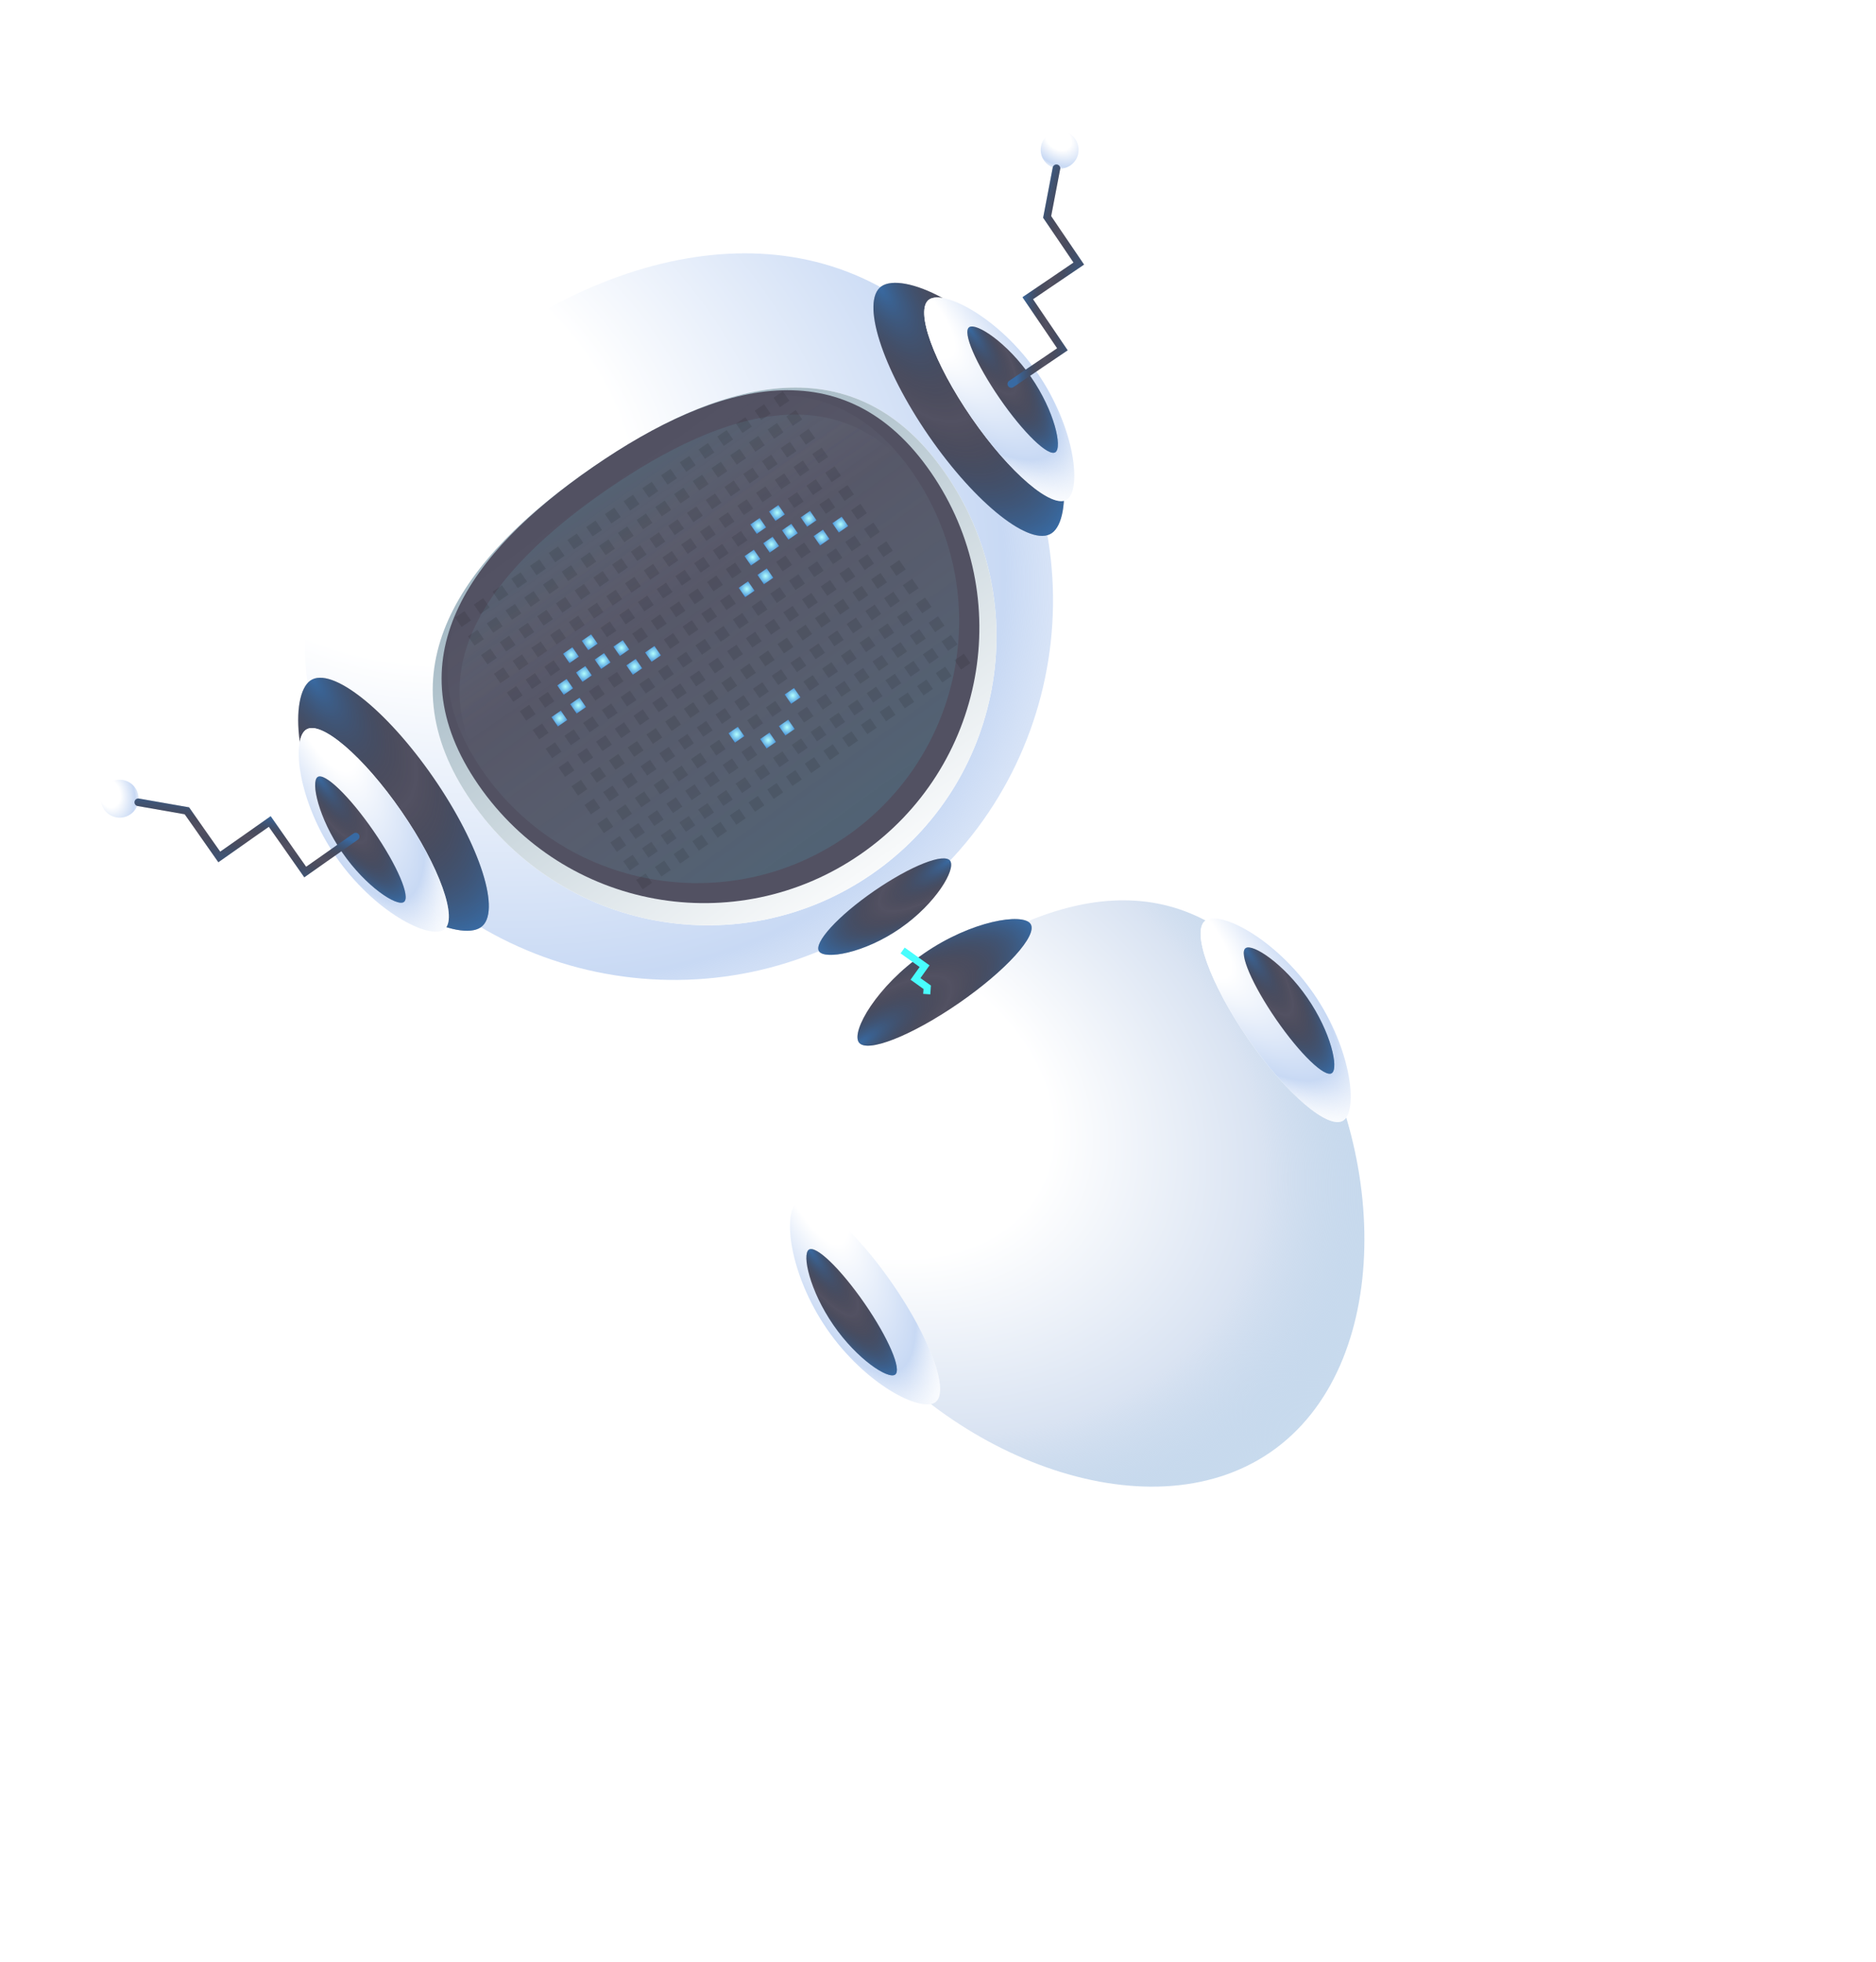 <svg width="264" height="276" viewBox="0 0 264 276" fill="none" xmlns="http://www.w3.org/2000/svg"><path d="M138.725 54.16c16.754 24.276 10.672 57.526-13.584 74.267-24.256 16.742-57.502 10.635-74.256-13.64-16.755-24.275-5.516-50.054 18.74-66.795 24.257-16.741 52.345-18.106 69.1 6.169z" fill="#fff"/><path d="M138.725 54.16c16.754 24.276 10.672 57.526-13.584 74.267-24.256 16.742-57.502 10.635-74.256-13.64-16.755-24.275-5.516-50.054 18.74-66.795 24.257-16.741 52.345-18.106 69.1 6.169z" fill="url(#a)"/><path d="M133.08 66.65c12.692 18.39 8.037 43.613-10.397 56.336-18.435 12.724-43.669 8.13-56.361-10.259-12.693-18.39-1.512-34.157 16.923-46.88 18.435-12.724 37.143-17.586 49.835.804z" fill="#fff"/><path d="M133.08 66.65c12.692 18.39 8.037 43.613-10.397 56.336-18.435 12.724-43.669 8.13-56.361-10.259-12.693-18.39-1.512-34.157 16.923-46.88 18.435-12.724 37.143-17.586 49.835.804z" fill="url(#b)"/><path d="M131.003 66.46c12.107 17.54 7.665 41.6-9.921 53.737-17.586 12.138-41.656 7.758-53.763-9.783-12.106-17.541-1.44-32.582 16.146-44.72 17.585-12.137 35.431-16.775 47.538.766z" fill="#525162" filter="url(#c)"/><path d="M128.487 66.572c11.52 16.692 7.292 39.588-9.445 51.14-16.737 11.551-39.644 7.384-51.165-9.308-11.52-16.692-1.369-31.006 15.368-42.558 16.737-11.551 33.721-15.966 45.242.726z" fill="url(#d)"/><path d="M129.724 68.365c10.837 15.702 6.055 37.795-10.682 49.347-16.737 11.551-39.09 8.187-49.927-7.515-10.837-15.702-.483-29.722 16.254-41.274 16.736-11.552 33.518-16.26 44.355-.558z" fill="url(#e)"/><path d="M181.684 140.83c13.864 20.087 14.586 51.417-2.879 63.471-17.464 12.054-46.501.267-60.365-19.82-13.864-20.087-3.818-35.815 13.647-47.869 17.464-12.054 35.733-15.869 49.597 4.218z" fill="#fff"/><path d="M181.684 140.83c13.864 20.087 14.586 51.417-2.879 63.471-17.464 12.054-46.501.267-60.365-19.82-13.864-20.087-3.818-35.815 13.647-47.869 17.464-12.054 35.733-15.869 49.597 4.218z" fill="url(#f)"/><path d="M184.85 139.779c5.361 7.768 6.279 16.432 4.217 17.855-2.062 1.423-8.079-3.721-13.441-11.489-5.361-7.768-8.036-15.219-5.974-16.642 2.062-1.423 9.836 2.508 15.198 10.276z" fill="#fff"/><path d="M184.85 139.779c5.361 7.768 6.279 16.432 4.217 17.855-2.062 1.423-8.079-3.721-13.441-11.489-5.361-7.768-8.036-15.219-5.974-16.642 2.062-1.423 9.836 2.508 15.198 10.276z" fill="url(#g)"/><path d="M183.971 140.386c3.351 4.855 4.435 9.917 3.453 10.595-.982.677-4.494-2.709-7.845-7.564s-5.271-9.34-4.289-10.018c.981-.677 5.33 2.132 8.681 6.987z" fill="#525162"/><path d="M183.971 140.386c3.351 4.855 4.435 9.917 3.453 10.595-.982.677-4.494-2.709-7.845-7.564s-5.271-9.34-4.289-10.018c.981-.677 5.33 2.132 8.681 6.987z" fill="url(#h)"/><path d="M130.047 134.126c6.671-4.604 13.882-5.722 14.967-4.15 1.085 1.572-3.443 6.579-10.113 11.183-6.671 4.604-12.958 7.061-14.043 5.489-1.085-1.572 2.519-7.918 9.189-12.522z" fill="#525162"/><path d="M130.047 134.126c6.671-4.604 13.882-5.722 14.967-4.15 1.085 1.572-3.443 6.579-10.113 11.183-6.671 4.604-12.958 7.061-14.043 5.489-1.085-1.572 2.519-7.918 9.189-12.522z" fill="url(#i)"/><path d="M126.658 130.625c-5.094 3.516-10.576 4.405-11.39 3.226-.814-1.179 2.656-4.985 7.75-8.5 5.093-3.516 9.882-5.41 10.696-4.231.814 1.179-1.962 5.989-7.056 9.505z" fill="#525162"/><path d="M126.658 130.625c-5.094 3.516-10.576 4.405-11.39 3.226-.814-1.179 2.656-4.985 7.75-8.5 5.093-3.516 9.882-5.41 10.696-4.231.814 1.179-1.962 5.989-7.056 9.505z" fill="url(#j)"/><path d="M64.047 86.883l1.317-.91.91 1.32-1.317.909zm1.82 2.638l1.318-.91.91 1.32-1.318.909zm1.821 2.637l1.318-.91.91 1.319-1.318.91zm1.82 2.637l1.317-.91.91 1.319-1.317.91zm1.82 2.637l1.317-.91.91 1.32-1.317.908zm1.82 2.638l1.318-.91.91 1.32-1.318.909zm1.82 2.637l1.318-.91.91 1.32-1.318.909zm1.82 2.637l1.318-.91.91 1.32-1.318.909zm1.821 2.636l1.318-.909.91 1.319-1.318.91zm1.82 2.639l1.318-.91.91 1.319-1.318.91zm1.82 2.637l1.318-.91.91 1.319-1.318.91zm1.821 2.637l1.317-.91.91 1.32-1.318.909zm1.82 2.637l1.317-.91.91 1.32-1.318.909zm1.82 2.637l1.318-.91.91 1.319-1.318.91zm1.82 2.638l1.318-.91.91 1.319-1.318.91zM66.683 85.064l1.317-.91.91 1.32-1.317.909zm1.82 2.638l1.318-.91.91 1.319-1.318.91zm1.82 2.637l1.318-.91.91 1.319-1.318.91zm1.82 2.637l1.317-.91.91 1.32-1.317.909zm1.82 2.638l1.318-.91.91 1.319-1.318.91zm1.82 2.637l1.318-.91.91 1.32-1.318.909zm1.82 2.637l1.318-.91.91 1.32-1.318.909zm1.821 2.637l1.318-.91.91 1.319-1.318.91zm1.82 2.637l1.318-.91.91 1.319-1.318.91zm1.82 2.638l1.318-.91.91 1.32-1.318.909zm1.82 2.637l1.318-.91.91 1.32-1.318.909zm1.821 2.637l1.318-.91.91 1.319-1.318.91zm1.82 2.636l1.318-.909.91 1.319-1.318.91zm1.82 2.639l1.318-.91.91 1.319-1.318.91zm1.82 2.637l1.318-.91.91 1.319-1.318.91zm-22.848-38.74l1.318-.91.91 1.32-1.318.909zm1.821 2.637l1.318-.91.91 1.319-1.318.91zm1.82 2.637l1.317-.91.91 1.319-1.317.91zm1.82 2.637l1.317-.91.91 1.32-1.317.909zm1.82 2.638l1.318-.91.91 1.32-1.318.908zm1.82 2.637l1.318-.91.91 1.32-1.318.909zm1.821 2.637l1.317-.91.91 1.319-1.317.91zm1.82 2.637l1.318-.91.91 1.319-1.318.91zm1.82 2.638l1.318-.91.91 1.319-1.318.91zm1.82 2.637l1.318-.91.91 1.32-1.318.909zm1.821 2.637l1.317-.91.91 1.32-1.318.909zm1.82 2.637l1.318-.91.91 1.319-1.318.91zm1.82 2.638l1.318-.91.91 1.319-1.318.91zm1.82 2.637l1.318-.91.91 1.319-1.318.91zm1.82 2.637l1.318-.91.91 1.319-1.318.91zm-22.847-38.74l1.318-.91.91 1.319-1.318.91zm1.82 2.637l1.317-.91.91 1.319-1.317.91zm1.82 2.637l1.317-.91.91 1.32-1.317.909zm1.82 2.638l1.318-.91.91 1.319-1.318.91zm1.82 2.637l1.318-.91.91 1.32-1.318.909zm1.82 2.637l1.318-.91.91 1.32-1.318.909zm1.821 2.637l1.317-.91.91 1.319-1.317.91zm1.82 2.638l1.318-.91.91 1.319-1.318.91zm1.82 2.637l1.318-.91.91 1.32-1.318.909zm1.82 2.637l1.318-.91.91 1.32-1.318.909zm1.82 2.638l1.318-.91.91 1.318-1.318.91zm1.821 2.637l1.318-.91.91 1.319-1.318.91zm1.82 2.637l1.318-.91.91 1.319-1.318.91zm1.82 2.637l1.318-.91.91 1.319-1.318.91zm1.82 2.637l1.318-.91.91 1.32-1.318.909zm-22.847-38.74l1.317-.91.91 1.319-1.317.91zm1.82 2.638l1.318-.91.91 1.319-1.318.91zm1.82 2.637l1.318-.91.91 1.32-1.318.909zm1.82 2.637l1.318-.91.91 1.32-1.318.909zm1.821 2.637l1.317-.91.91 1.319-1.317.91zm1.82 2.637l1.317-.91.91 1.319-1.317.91zm1.821 2.638l1.317-.91.91 1.319-1.318.91zm1.82 2.638l1.317-.91.91 1.318-1.318.91zm1.82 2.636l1.317-.91.91 1.32-1.318.909zm1.82 2.637l1.318-.91.91 1.319-1.318.91zm1.82 2.637l1.318-.909.91 1.319-1.318.91zm1.82 2.638l1.318-.91.91 1.32-1.318.909zm1.82 2.637l1.318-.91.91 1.32-1.318.909zm1.82 2.637l1.319-.91.91 1.319-1.318.91zm1.821 2.637l1.318-.91.91 1.319-1.318.91zM77.223 77.79l1.318-.91.91 1.319-1.318.91zm1.82 2.637l1.318-.91.91 1.32-1.318.909zm1.821 2.637l1.318-.91.91 1.319-1.318.91zm1.82 2.636L84 84.792l.91 1.319-1.317.91zm1.82 2.638l1.317-.91.91 1.32-1.317.908zm1.82 2.638l1.318-.91.91 1.319-1.318.91zm1.82 2.637l1.318-.91.91 1.32-1.318.909zm1.821 2.637l1.318-.91.91 1.319-1.318.91zm1.82 2.637l1.317-.91.91 1.319-1.317.91zm1.82 2.638l1.318-.91.91 1.319-1.318.91zm1.82 2.637l1.318-.91.91 1.319-1.318.91zm1.82 2.638l1.318-.91.91 1.318-1.318.91zm1.82 2.636l1.318-.91.91 1.32-1.318.909zm1.821 2.637l1.318-.91.91 1.319-1.318.91zm1.82 2.638l1.318-.91.91 1.319-1.318.91zm-22.848-38.74l1.318-.91.91 1.32-1.318.909zm1.82 2.637l1.318-.91.91 1.32-1.318.909zm1.821 2.637l1.317-.91.91 1.319-1.317.91zm1.82 2.637l1.317-.91.91 1.319-1.317.91zm1.821 2.638l1.317-.91.91 1.319-1.318.91zm1.82 2.637l1.317-.91.91 1.319-1.318.91zm1.819 2.637l1.318-.91.91 1.32-1.318.909zM92.6 94.43l1.317-.909.91 1.319-1.317.91zm1.82 2.639l1.318-.91.91 1.319-1.318.91zm1.82 2.637l1.318-.91.91 1.319-1.318.91zm1.82 2.637l1.318-.91.91 1.32-1.318.909zm1.82 2.637l1.318-.91.91 1.32-1.318.909zm1.82 2.637l1.318-.91.91 1.319-1.318.91zm1.821 2.638l1.318-.91.91 1.319-1.318.91zm1.82 2.637l1.318-.91.91 1.319-1.318.91zm-22.848-38.74l1.318-.91.91 1.32-1.318.909zm1.821 2.637l1.317-.91.91 1.319-1.317.91zm1.82 2.638l1.318-.91.91 1.319-1.318.91zm1.82 2.637l1.318-.91.91 1.319-1.318.91zm1.82 2.637l1.318-.91.91 1.32-1.318.909zm1.82 2.637l1.318-.91.91 1.32-1.318.909zm1.821 2.637l1.317-.91.91 1.319-1.317.91zm1.82 2.638l1.318-.91.91 1.319-1.318.91zm1.82 2.637l1.318-.91.91 1.319-1.318.91zm1.82 2.637l1.318-.91.91 1.32-1.318.909zm1.82 2.637l1.318-.91.91 1.319-1.318.91zm1.82 2.637l1.318-.91.91 1.319-1.318.91zm1.821 2.638l1.318-.91.91 1.319-1.318.91zm1.82 2.637l1.318-.91.91 1.319-1.318.91zm1.82 2.637l1.318-.91.91 1.319-1.318.91zm-22.847-38.74l1.317-.91.91 1.319-1.317.91zm1.82 2.637l1.317-.91.91 1.32-1.317.909zm1.821 2.638l1.317-.91.91 1.319-1.318.91zm1.82 2.637l1.317-.91.91 1.32-1.318.909zm1.819 2.637l1.318-.91.91 1.32-1.318.909zm1.821 2.637l1.317-.91.91 1.319-1.317.91zm1.82 2.638l1.318-.91.91 1.319-1.318.91zm1.82 2.637l1.318-.91.91 1.32-1.318.908zm1.82 2.637l1.318-.91.91 1.32-1.318.909zm1.82 2.637l1.318-.91.91 1.32-1.318.908zm1.82 2.637l1.318-.91.91 1.32-1.317.909zm1.821 2.638l1.318-.91.91 1.319-1.318.91zm1.82 2.637l1.318-.91.91 1.319-1.318.91zm1.82 2.637l1.318-.91.91 1.319-1.318.91zm1.82 2.637l1.318-.91.91 1.319-1.318.91zm-22.847-38.74l1.317-.91.91 1.32-1.317.908zm1.82 2.638l1.318-.91.91 1.32-1.318.909zm1.82 2.638l1.318-.91.91 1.318-1.318.91zm1.821 2.636l1.318-.91.91 1.319-1.318.91zm1.82 2.637l1.317-.91.91 1.319-1.317.91zm1.82 2.637l1.318-.908.91 1.318-1.318.91zm1.82 2.638l1.318-.91.91 1.32-1.318.908zm1.82 2.637l1.318-.91.91 1.319-1.318.91zm1.82 2.637l1.318-.91.91 1.32-1.318.908zm1.821 2.638l1.317-.91.91 1.318-1.317.91zm1.82 2.637l1.318-.91.91 1.319-1.318.91zm1.82 2.637l1.318-.91.91 1.319-1.318.91zm1.82 2.637l1.318-.91.91 1.319-1.318.91zm1.82 2.637l1.318-.91.91 1.319-1.318.91zm1.821 2.638l1.318-.91.91 1.319-1.318.91zM90.4 68.696l1.317-.91.91 1.319-1.318.91zm1.82 2.637l1.317-.91.91 1.32-1.318.909zm1.819 2.637l1.318-.91.91 1.32-1.318.909zm1.821 2.637l1.317-.91.91 1.319-1.317.91zm1.82 2.638l1.318-.91.91 1.319-1.318.91zm1.82 2.637l1.318-.91.91 1.319-1.318.91zm1.82 2.637l1.318-.91.91 1.319-1.318.91zm1.82 2.637l1.318-.91.91 1.32-1.318.908zm1.82 2.637l1.317-.91.91 1.32-1.317.909zm1.821 2.637l1.318-.908.91 1.318-1.318.91zm1.82 2.638l1.318-.91.91 1.319-1.318.91zm1.819 2.637l1.319-.91.91 1.32-1.318.908zm1.821 2.637l1.318-.91.91 1.319-1.318.91zm1.821 2.638l1.318-.91.91 1.319-1.318.91zm1.82 2.637l1.318-.91.91 1.319-1.318.91zm-22.848-38.74l1.318-.91.91 1.32-1.318.909zm1.821 2.637l1.318-.91.91 1.319-1.318.91zm1.82 2.636l1.317-.909.91 1.319-1.317.91zm1.82 2.638l1.317-.91.91 1.32-1.317.908zm1.82 2.638l1.318-.91.91 1.319-1.318.91zm1.82 2.637l1.318-.91.91 1.319-1.318.91zm1.82 2.637l1.318-.91.91 1.32-1.318.908zm1.821 2.637l1.317-.91.91 1.32-1.317.909zm1.82 2.638l1.318-.91.91 1.319-1.318.91zm1.82 2.637l1.318-.91.91 1.319-1.318.91zm1.82 2.637l1.318-.91.91 1.32-1.318.908zm1.82 2.637l1.317-.91.91 1.32-1.317.909zm1.82 2.638l1.318-.91.91 1.319-1.318.91zm1.821 2.637l1.318-.91.91 1.319-1.318.91zm1.82 2.637l1.318-.91.91 1.319-1.318.91zM95.67 65.058l1.317-.91.91 1.32-1.318.909zm1.82 2.637l1.317-.91.91 1.319-1.317.91zm1.82 2.637l1.317-.91.91 1.319-1.317.91zm1.82 2.638l1.318-.91.91 1.319-1.318.91zm1.82 2.637l1.318-.91.91 1.319-1.318.91zm1.82 2.637l1.319-.91.91 1.32-1.318.908zm1.82 2.637l1.318-.91.91 1.32-1.317.909zm1.821 2.638l1.318-.91.91 1.319-1.318.91zm1.82 2.637l1.318-.91.91 1.319-1.318.91zm1.819 2.637l1.319-.91.91 1.32-1.318.908zm1.82 2.637l1.318-.91.91 1.32-1.317.909zm1.822 2.638l1.318-.91.91 1.319-1.318.91zm1.82 2.637l1.318-.91.91 1.319-1.318.91zm1.82 2.637l1.318-.91.91 1.319-1.318.91zm1.82 2.637l1.318-.91.91 1.319-1.318.91zM98.304 63.24l1.318-.91.91 1.318-1.318.91zm1.821 2.636l1.317-.91.91 1.32-1.317.909zm1.82 2.638l1.318-.91.91 1.319-1.318.91zm1.82 2.637l1.318-.91.91 1.319-1.318.91zm1.82 2.637l1.318-.91.91 1.32-1.318.908zm1.82 2.637l1.317-.91.91 1.32-1.317.909zm1.821 2.638l1.318-.91.91 1.319-1.318.91zm1.82 2.637l1.318-.91.91 1.319-1.318.91zm1.82 2.637l1.318-.91.91 1.32-1.318.908zm1.82 2.637l1.317-.91.91 1.32-1.317.909zm1.82 2.638l1.318-.91.91 1.319-1.318.91zm1.821 2.637l1.318-.91.91 1.319-1.318.91zm1.82 2.637l1.318-.91.91 1.319-1.318.91zm1.82 2.637l1.318-.91.91 1.32-1.318.908zm1.82 2.637l1.318-.91.91 1.319-1.318.91zM100.94 61.42l1.317-.91.91 1.32-1.317.909zm1.82 2.638l1.318-.91.91 1.319-1.318.91zm1.82 2.637l1.318-.91.91 1.319-1.318.91zm1.82 2.637l1.318-.91.91 1.32-1.318.908zm1.82 2.638l1.317-.91.91 1.318-1.317.91zm1.821 2.637l1.318-.91.91 1.319-1.318.91zm1.82 2.637l1.318-.91.91 1.319-1.318.91zm1.819 2.637l1.319-.91.91 1.32-1.318.908zm1.82 2.637l1.318-.91.91 1.32-1.317.909zm1.821 2.638l1.318-.91.91 1.319-1.318.91zm1.821 2.637l1.318-.91.91 1.319-1.318.91zm1.82 2.637l1.318-.91.91 1.319-1.318.91zm1.82 2.637l1.317-.91.91 1.32-1.317.909zm1.82 2.637l1.317-.91.91 1.32-1.317.909zm1.82 2.638l1.318-.91.91 1.319-1.318.91zm-22.847-38.74l1.318-.91.91 1.319-1.318.91zm1.82 2.637l1.318-.91.91 1.319-1.318.91zm1.82 2.637l1.318-.91.91 1.32-1.318.908zm1.82 2.637l1.317-.91.91 1.32-1.317.909zm1.821 2.637l1.318-.908.91 1.318-1.318.91zm1.82 2.638l1.318-.91.91 1.319-1.318.91zm1.82 2.637l1.318-.91.91 1.319-1.318.91zm1.82 2.637l1.317-.91.91 1.32-1.317.909zm1.82 2.638l1.318-.91.91 1.319-1.318.91zm1.821 2.637l1.318-.91.91 1.319-1.318.91zm1.82 2.637l1.318-.91.91 1.319-1.318.91zm1.82 2.637l1.318-.91.91 1.32-1.318.908zm1.82 2.637l1.317-.91.91 1.32-1.317.909zm1.821 2.638l1.318-.91.91 1.319-1.318.91zm1.82 2.637l1.318-.91.91 1.319-1.318.91zm-22.848-38.74l1.318-.91.91 1.319-1.318.91zm1.82 2.637l1.318-.91.91 1.32-1.318.908zm1.82 2.637l1.318-.91.91 1.32-1.317.909zm1.821 2.638l1.318-.91.91 1.319-1.318.91zm1.82 2.637l1.318-.91.91 1.319-1.318.91zm1.819 2.637l1.319-.91.91 1.32-1.318.908zm1.82 2.637l1.318-.91.91 1.32-1.317.909zm1.822 2.637l1.317-.91.91 1.32-1.317.909zm1.82 2.637l1.318-.908.91 1.318-1.318.91zm1.82 2.638l1.318-.91.91 1.319-1.318.91zm1.82 2.637l1.318-.91.91 1.32-1.318.908zm1.82 2.637l1.317-.91.91 1.32-1.317.909zm1.82 2.638l1.318-.91.91 1.319-1.318.91zm1.821 2.637l1.318-.91.91 1.319-1.318.91zm1.82 2.637l1.318-.91.91 1.32-1.318.908zm-22.848-38.74l1.318-.91.91 1.32-1.318.908zm1.82 2.637l1.317-.91.91 1.32-1.317.909zm1.821 2.638l1.318-.91.91 1.319-1.318.91zm1.82 2.637l1.318-.91.91 1.319-1.318.91zm1.82 2.637l1.318-.91.91 1.32-1.318.908zm1.82 2.637l1.317-.91.91 1.32-1.317.909zm1.82 2.637l1.317-.91.91 1.32-1.317.909zm1.821 2.638l1.318-.91.91 1.319-1.318.91zm1.82 2.637l1.318-.91.91 1.319-1.318.91zm1.82 2.637l1.318-.91.91 1.32-1.318.908zm1.82 2.637l1.317-.91.91 1.32-1.317.909zm1.82 2.638l1.318-.91.91 1.319-1.318.91zm1.821 2.637l1.318-.91.91 1.319-1.318.91zm1.82 2.637l1.318-.91.91 1.32-1.318.908zm1.82 2.637l1.317-.91.91 1.32-1.317.909z" opacity=".1" fill="#000"/><path transform="rotate(-34.613 103.956 82.7)" fill="url(#k)" d="M103.956 82.7h1.601v1.602h-1.601z" filter="url(#l)"/><path transform="rotate(-34.613 102.516 103.162)" fill="url(#m)" d="M102.516 103.162h1.601v1.602h-1.601z" filter="url(#n)"/><path transform="rotate(-34.613 106.971 103.98)" fill="url(#o)" d="M106.971 103.98h1.601v1.602h-1.601z" filter="url(#p)"/><path transform="rotate(-34.613 109.606 102.161)" fill="url(#q)" d="M109.606 102.161h1.601v1.602h-1.601z" filter="url(#r)"/><path transform="rotate(-34.613 110.421 97.705)" fill="url(#s)" d="M110.421 97.705h1.601v1.602h-1.601z" filter="url(#t)"/><path transform="rotate(-34.613 104.77 78.244)" fill="url(#u)" d="M104.77 78.244h1.601v1.602h-1.601z" filter="url(#v)"/><path transform="rotate(-34.613 107.406 76.425)" fill="url(#w)" d="M107.406 76.425h1.601v1.602h-1.601z" filter="url(#x)"/><path transform="rotate(-34.613 110.041 74.607)" fill="url(#y)" d="M110.041 74.607h1.601v1.602h-1.601z" filter="url(#z)"/><path transform="rotate(-34.613 112.676 72.788)" fill="url(#A)" d="M112.676 72.788h1.601v1.602h-1.601z" filter="url(#B)"/><path transform="rotate(-34.613 114.496 75.425)" fill="url(#C)" d="M114.496 75.425h1.601v1.602h-1.601z" filter="url(#D)"/><path transform="rotate(-34.613 106.591 80.882)" fill="url(#E)" d="M106.591 80.882h1.601v1.602h-1.601z" filter="url(#F)"/><path transform="rotate(-34.613 90.78 91.794)" fill="url(#G)" d="M90.779 91.794h1.601v1.602h-1.601z" filter="url(#H)"/><path transform="rotate(-34.613 86.324 90.976)" fill="url(#I)" d="M86.324 90.976h1.601v1.602h-1.601z" filter="url(#J)"/><path transform="rotate(-34.613 83.689 92.794)" fill="url(#K)" d="M83.689 92.794h1.601v1.602h-1.601z" filter="url(#L)"/><path transform="rotate(-34.613 81.869 90.157)" fill="url(#M)" d="M81.869 90.157h1.601v1.602h-1.601z" filter="url(#N)"/><path transform="rotate(-34.613 79.233 91.976)" fill="url(#O)" d="M79.233 91.976h1.601v1.602h-1.601z" filter="url(#P)"/><path transform="rotate(-34.613 81.054 94.613)" fill="url(#Q)" d="M81.054 94.613h1.601v1.602h-1.601z" filter="url(#R)"/><path transform="rotate(-34.613 78.418 96.432)" fill="url(#S)" d="M78.418 96.432h1.601v1.602h-1.601z" filter="url(#T)"/><path transform="rotate(-34.613 80.239 99.07)" fill="url(#U)" d="M80.239 99.069h1.601v1.602h-1.601z" filter="url(#V)"/><path transform="rotate(-34.613 77.603 100.888)" fill="url(#W)" d="M77.603 100.888h1.601v1.602h-1.601z" filter="url(#X)"/><path transform="rotate(-34.613 88.144 93.613)" fill="url(#Y)" d="M88.144 93.613h1.601v1.602h-1.601z" filter="url(#Z)"/><path transform="rotate(-34.613 108.22 71.97)" fill="url(#aa)" d="M108.22 71.969h1.601v1.602h-1.601z" filter="url(#ab)"/><path transform="rotate(-34.613 105.585 73.788)" fill="url(#ac)" d="M105.585 73.788h1.601v1.602h-1.601z" filter="url(#ad)"/><path transform="rotate(-34.613 117.131 73.606)" fill="url(#ae)" d="M117.131 73.606h1.601v1.602h-1.601z" filter="url(#af)"/><path d="M143.875 52.228c6.618 9.589 7.085 20.742 4.14 22.775-2.945 2.033-10.698-4.092-17.316-13.681-6.618-9.589-9.595-19.01-6.65-21.043 2.946-2.033 13.208 2.36 19.826 11.949z" fill="#525162"/><path d="M143.875 52.228c6.618 9.589 7.085 20.742 4.14 22.775-2.945 2.033-10.698-4.092-17.316-13.681-6.618-9.589-9.595-19.01-6.65-21.043 2.946-2.033 13.208 2.36 19.826 11.949z" fill="url(#ag)"/><path d="M145.951 52.417c5.361 7.769 6.279 16.432 4.218 17.855-2.062 1.423-8.08-3.72-13.441-11.489-5.362-7.768-8.037-15.218-5.975-16.642 2.062-1.423 9.836 2.509 15.198 10.276z" fill="#fff"/><path d="M145.951 52.417c5.361 7.769 6.279 16.432 4.218 17.855-2.062 1.423-8.08-3.72-13.441-11.489-5.362-7.768-8.037-15.218-5.975-16.642 2.062-1.423 9.836 2.509 15.198 10.276z" fill="url(#ah)"/><path d="M145.073 53.024c3.35 4.855 4.434 9.917 3.453 10.595-.982.677-4.495-2.709-7.845-7.564-3.351-4.855-5.272-9.34-4.29-10.018.982-.677 5.331 2.132 8.682 6.987z" fill="#525162"/><path d="M145.073 53.024c3.35 4.855 4.434 9.917 3.453 10.595-.982.677-4.495-2.709-7.845-7.564-3.351-4.855-5.272-9.34-4.29-10.018.982-.677 5.331 2.132 8.682 6.987z" fill="url(#ai)"/><ellipse rx="2.669" ry="2.669" transform="matrix(.188 -.982 -.982 -.189 149.12 21.075)" fill="#fff"/><ellipse rx="2.669" ry="2.669" transform="matrix(.188 -.982 -.982 -.189 149.12 21.075)" fill="url(#aj)"/><path fill-rule="evenodd" clip-rule="evenodd" d="M150.248 49.287l-4.876-7.188 7.182-4.872-4.628-6.822 1.262-6.6a.534.534 0 1 0-1.048-.2l-1.345 7.033 4.276 6.304-7.182 4.873 4.876 7.187-6.74 4.573a.534.534 0 1 0 .599.884l7.624-5.172z" fill="#525162"/><path fill-rule="evenodd" clip-rule="evenodd" d="M150.248 49.287l-4.876-7.188 7.182-4.872-4.628-6.822 1.262-6.6a.534.534 0 1 0-1.048-.2l-1.345 7.033 4.276 6.304-7.182 4.873 4.876 7.187-6.74 4.573a.534.534 0 1 0 .599.884l7.624-5.172z" fill="url(#ak)"/><path d="M47.831 118.516c6.618 9.589 16.88 13.982 19.826 11.949 2.946-2.033-.032-11.454-6.65-21.043-6.618-9.588-14.37-15.713-17.316-13.68-2.945 2.032-2.478 13.186 4.14 22.774z" fill="#525162"/><path d="M47.831 118.516c6.618 9.589 16.88 13.982 19.826 11.949 2.946-2.033-.032-11.454-6.65-21.043-6.618-9.588-14.37-15.713-17.316-13.68-2.945 2.032-2.478 13.186 4.14 22.774z" fill="url(#al)"/><path d="M47.272 120.525c5.361 7.768 13.136 11.699 15.198 10.276 2.062-1.423-.613-8.874-5.975-16.642-5.361-7.768-11.379-12.912-13.44-11.489-2.062 1.423-1.144 10.087 4.217 17.855z" fill="#fff"/><path d="M47.272 120.525c5.361 7.768 13.136 11.699 15.198 10.276 2.062-1.423-.613-8.874-5.975-16.642-5.361-7.768-11.379-12.912-13.44-11.489-2.062 1.423-1.144 10.087 4.217 17.855z" fill="url(#am)"/><path d="M48.15 119.918c3.352 4.855 7.7 7.664 8.682 6.987.982-.678-.938-5.163-4.29-10.018-3.35-4.855-6.863-8.241-7.844-7.564-.982.678.102 5.74 3.453 10.595z" fill="#525162"/><path d="M48.15 119.918c3.352 4.855 7.7 7.664 8.682 6.987.982-.678-.938-5.163-4.29-10.018-3.35-4.855-6.863-8.241-7.844-7.564-.982.678.102 5.74 3.453 10.595z" fill="url(#an)"/><ellipse rx="2.669" ry="2.669" transform="rotate(-170.051 13.312 55.452) skewX(.044)" fill="#fff"/><ellipse rx="2.669" ry="2.669" transform="rotate(-170.051 13.312 55.452) skewX(.044)" fill="url(#ao)"/><path fill-rule="evenodd" clip-rule="evenodd" d="M42.821 123.432l-4.991-7.108-7.103 4.987-4.737-6.747-6.618-1.161a.533.533 0 1 1 .184-1.051l7.054 1.237 4.377 6.234 7.103-4.987 4.99 7.109 6.667-4.681a.534.534 0 0 1 .614.874l-7.54 5.294z" fill="#525162"/><path fill-rule="evenodd" clip-rule="evenodd" d="M42.821 123.432l-4.991-7.108-7.103 4.987-4.737-6.747-6.618-1.161a.533.533 0 1 1 .184-1.051l7.054 1.237 4.377 6.234 7.103-4.987 4.99 7.109 6.667-4.681a.534.534 0 0 1 .614.874l-7.54 5.294z" fill="url(#ap)"/><path d="M116.4 187.023c5.361 7.768 13.136 11.699 15.197 10.276 2.062-1.423-.613-8.874-5.974-16.642-5.361-7.768-11.379-12.911-13.441-11.488-2.062 1.423-1.144 10.086 4.218 17.854z" fill="#fff"/><path d="M116.4 187.023c5.361 7.768 13.136 11.699 15.197 10.276 2.062-1.423-.613-8.874-5.974-16.642-5.361-7.768-11.379-12.911-13.441-11.488-2.062 1.423-1.144 10.086 4.218 17.854z" fill="url(#aq)"/><path d="M117.278 186.417c3.351 4.855 7.7 7.664 8.682 6.986.981-.677-.939-5.163-4.29-10.018s-6.863-8.241-7.845-7.563c-.982.677.102 5.74 3.453 10.595z" fill="#525162"/><path d="M117.278 186.417c3.351 4.855 7.7 7.664 8.682 6.986.981-.677-.939-5.163-4.29-10.018s-6.863-8.241-7.845-7.563c-.982.677.102 5.74 3.453 10.595z" fill="url(#ar)"/><path d="M127.021 129.725l3.091 2.209-1.277 1.789 1.648 1.178-.067.965" stroke="#48FDFD" filter="url(#as)"/><defs><filter id="c" x="51.623" y="43.718" width="101.301" height="98.457" filterUnits="userSpaceOnUse" color-interpolation-filters="sRGB"><feFlood flood-opacity="0" result="BackgroundImageFix"/><feBlend in="SourceGraphic" in2="BackgroundImageFix" result="shape"/><feColorMatrix in="SourceAlpha" values="0 0 0 0 0 0 0 0 0 0 0 0 0 0 0 0 0 0 127 0" result="hardAlpha"/><feOffset/><feGaussianBlur stdDeviation="6"/><feComposite in2="hardAlpha" operator="arithmetic" k2="-1" k3="1"/><feColorMatrix values="0 0 0 0 0 0 0 0 0 0 0 0 0 0 0 0 0 0 0.58 0"/><feBlend in2="shape" result="effect1_innerShadow"/></filter><filter id="l" x="93.956" y="71.791" width="22.228" height="22.228" filterUnits="userSpaceOnUse" color-interpolation-filters="sRGB"><feFlood flood-opacity="0" result="BackgroundImageFix"/><feColorMatrix in="SourceAlpha" values="0 0 0 0 0 0 0 0 0 0 0 0 0 0 0 0 0 0 127 0"/><feOffset/><feGaussianBlur stdDeviation="5"/><feColorMatrix values="0 0 0 0 0.149 0 0 0 0 0.592 0 0 0 0 1 0 0 0 1 0"/><feBlend in2="BackgroundImageFix" result="effect1_dropShadow"/><feBlend in="SourceGraphic" in2="effect1_dropShadow" result="shape"/></filter><filter id="n" x="92.516" y="92.252" width="22.228" height="22.228" filterUnits="userSpaceOnUse" color-interpolation-filters="sRGB"><feFlood flood-opacity="0" result="BackgroundImageFix"/><feColorMatrix in="SourceAlpha" values="0 0 0 0 0 0 0 0 0 0 0 0 0 0 0 0 0 0 127 0"/><feOffset/><feGaussianBlur stdDeviation="5"/><feColorMatrix values="0 0 0 0 0.149 0 0 0 0 0.592 0 0 0 0 1 0 0 0 1 0"/><feBlend in2="BackgroundImageFix" result="effect1_dropShadow"/><feBlend in="SourceGraphic" in2="effect1_dropShadow" result="shape"/></filter><filter id="p" x="96.971" y="93.071" width="22.228" height="22.228" filterUnits="userSpaceOnUse" color-interpolation-filters="sRGB"><feFlood flood-opacity="0" result="BackgroundImageFix"/><feColorMatrix in="SourceAlpha" values="0 0 0 0 0 0 0 0 0 0 0 0 0 0 0 0 0 0 127 0"/><feOffset/><feGaussianBlur stdDeviation="5"/><feColorMatrix values="0 0 0 0 0.149 0 0 0 0 0.592 0 0 0 0 1 0 0 0 1 0"/><feBlend in2="BackgroundImageFix" result="effect1_dropShadow"/><feBlend in="SourceGraphic" in2="effect1_dropShadow" result="shape"/></filter><filter id="r" x="99.606" y="91.252" width="22.228" height="22.228" filterUnits="userSpaceOnUse" color-interpolation-filters="sRGB"><feFlood flood-opacity="0" result="BackgroundImageFix"/><feColorMatrix in="SourceAlpha" values="0 0 0 0 0 0 0 0 0 0 0 0 0 0 0 0 0 0 127 0"/><feOffset/><feGaussianBlur stdDeviation="5"/><feColorMatrix values="0 0 0 0 0.149 0 0 0 0 0.592 0 0 0 0 1 0 0 0 1 0"/><feBlend in2="BackgroundImageFix" result="effect1_dropShadow"/><feBlend in="SourceGraphic" in2="effect1_dropShadow" result="shape"/></filter><filter id="t" x="100.421" y="86.796" width="22.228" height="22.228" filterUnits="userSpaceOnUse" color-interpolation-filters="sRGB"><feFlood flood-opacity="0" result="BackgroundImageFix"/><feColorMatrix in="SourceAlpha" values="0 0 0 0 0 0 0 0 0 0 0 0 0 0 0 0 0 0 127 0"/><feOffset/><feGaussianBlur stdDeviation="5"/><feColorMatrix values="0 0 0 0 0.149 0 0 0 0 0.592 0 0 0 0 1 0 0 0 1 0"/><feBlend in2="BackgroundImageFix" result="effect1_dropShadow"/><feBlend in="SourceGraphic" in2="effect1_dropShadow" result="shape"/></filter><filter id="v" x="94.77" y="67.335" width="22.228" height="22.228" filterUnits="userSpaceOnUse" color-interpolation-filters="sRGB"><feFlood flood-opacity="0" result="BackgroundImageFix"/><feColorMatrix in="SourceAlpha" values="0 0 0 0 0 0 0 0 0 0 0 0 0 0 0 0 0 0 127 0"/><feOffset/><feGaussianBlur stdDeviation="5"/><feColorMatrix values="0 0 0 0 0.149 0 0 0 0 0.592 0 0 0 0 1 0 0 0 1 0"/><feBlend in2="BackgroundImageFix" result="effect1_dropShadow"/><feBlend in="SourceGraphic" in2="effect1_dropShadow" result="shape"/></filter><filter id="x" x="97.406" y="65.516" width="22.228" height="22.228" filterUnits="userSpaceOnUse" color-interpolation-filters="sRGB"><feFlood flood-opacity="0" result="BackgroundImageFix"/><feColorMatrix in="SourceAlpha" values="0 0 0 0 0 0 0 0 0 0 0 0 0 0 0 0 0 0 127 0"/><feOffset/><feGaussianBlur stdDeviation="5"/><feColorMatrix values="0 0 0 0 0.149 0 0 0 0 0.592 0 0 0 0 1 0 0 0 1 0"/><feBlend in2="BackgroundImageFix" result="effect1_dropShadow"/><feBlend in="SourceGraphic" in2="effect1_dropShadow" result="shape"/></filter><filter id="z" x="100.041" y="63.697" width="22.228" height="22.228" filterUnits="userSpaceOnUse" color-interpolation-filters="sRGB"><feFlood flood-opacity="0" result="BackgroundImageFix"/><feColorMatrix in="SourceAlpha" values="0 0 0 0 0 0 0 0 0 0 0 0 0 0 0 0 0 0 127 0"/><feOffset/><feGaussianBlur stdDeviation="5"/><feColorMatrix values="0 0 0 0 0.149 0 0 0 0 0.592 0 0 0 0 1 0 0 0 1 0"/><feBlend in2="BackgroundImageFix" result="effect1_dropShadow"/><feBlend in="SourceGraphic" in2="effect1_dropShadow" result="shape"/></filter><filter id="B" x="102.676" y="61.879" width="22.228" height="22.228" filterUnits="userSpaceOnUse" color-interpolation-filters="sRGB"><feFlood flood-opacity="0" result="BackgroundImageFix"/><feColorMatrix in="SourceAlpha" values="0 0 0 0 0 0 0 0 0 0 0 0 0 0 0 0 0 0 127 0"/><feOffset/><feGaussianBlur stdDeviation="5"/><feColorMatrix values="0 0 0 0 0.149 0 0 0 0 0.592 0 0 0 0 1 0 0 0 1 0"/><feBlend in2="BackgroundImageFix" result="effect1_dropShadow"/><feBlend in="SourceGraphic" in2="effect1_dropShadow" result="shape"/></filter><filter id="D" x="104.496" y="64.516" width="22.228" height="22.228" filterUnits="userSpaceOnUse" color-interpolation-filters="sRGB"><feFlood flood-opacity="0" result="BackgroundImageFix"/><feColorMatrix in="SourceAlpha" values="0 0 0 0 0 0 0 0 0 0 0 0 0 0 0 0 0 0 127 0"/><feOffset/><feGaussianBlur stdDeviation="5"/><feColorMatrix values="0 0 0 0 0.149 0 0 0 0 0.592 0 0 0 0 1 0 0 0 1 0"/><feBlend in2="BackgroundImageFix" result="effect1_dropShadow"/><feBlend in="SourceGraphic" in2="effect1_dropShadow" result="shape"/></filter><filter id="F" x="96.591" y="69.972" width="22.228" height="22.228" filterUnits="userSpaceOnUse" color-interpolation-filters="sRGB"><feFlood flood-opacity="0" result="BackgroundImageFix"/><feColorMatrix in="SourceAlpha" values="0 0 0 0 0 0 0 0 0 0 0 0 0 0 0 0 0 0 127 0"/><feOffset/><feGaussianBlur stdDeviation="5"/><feColorMatrix values="0 0 0 0 0.149 0 0 0 0 0.592 0 0 0 0 1 0 0 0 1 0"/><feBlend in2="BackgroundImageFix" result="effect1_dropShadow"/><feBlend in="SourceGraphic" in2="effect1_dropShadow" result="shape"/></filter><filter id="H" x="80.779" y="80.885" width="22.228" height="22.228" filterUnits="userSpaceOnUse" color-interpolation-filters="sRGB"><feFlood flood-opacity="0" result="BackgroundImageFix"/><feColorMatrix in="SourceAlpha" values="0 0 0 0 0 0 0 0 0 0 0 0 0 0 0 0 0 0 127 0"/><feOffset/><feGaussianBlur stdDeviation="5"/><feColorMatrix values="0 0 0 0 0.149 0 0 0 0 0.592 0 0 0 0 1 0 0 0 1 0"/><feBlend in2="BackgroundImageFix" result="effect1_dropShadow"/><feBlend in="SourceGraphic" in2="effect1_dropShadow" result="shape"/></filter><filter id="J" x="76.324" y="80.066" width="22.228" height="22.228" filterUnits="userSpaceOnUse" color-interpolation-filters="sRGB"><feFlood flood-opacity="0" result="BackgroundImageFix"/><feColorMatrix in="SourceAlpha" values="0 0 0 0 0 0 0 0 0 0 0 0 0 0 0 0 0 0 127 0"/><feOffset/><feGaussianBlur stdDeviation="5"/><feColorMatrix values="0 0 0 0 0.149 0 0 0 0 0.592 0 0 0 0 1 0 0 0 1 0"/><feBlend in2="BackgroundImageFix" result="effect1_dropShadow"/><feBlend in="SourceGraphic" in2="effect1_dropShadow" result="shape"/></filter><filter id="L" x="73.689" y="81.885" width="22.228" height="22.228" filterUnits="userSpaceOnUse" color-interpolation-filters="sRGB"><feFlood flood-opacity="0" result="BackgroundImageFix"/><feColorMatrix in="SourceAlpha" values="0 0 0 0 0 0 0 0 0 0 0 0 0 0 0 0 0 0 127 0"/><feOffset/><feGaussianBlur stdDeviation="5"/><feColorMatrix values="0 0 0 0 0.149 0 0 0 0 0.592 0 0 0 0 1 0 0 0 1 0"/><feBlend in2="BackgroundImageFix" result="effect1_dropShadow"/><feBlend in="SourceGraphic" in2="effect1_dropShadow" result="shape"/></filter><filter id="N" x="71.869" y="79.248" width="22.228" height="22.228" filterUnits="userSpaceOnUse" color-interpolation-filters="sRGB"><feFlood flood-opacity="0" result="BackgroundImageFix"/><feColorMatrix in="SourceAlpha" values="0 0 0 0 0 0 0 0 0 0 0 0 0 0 0 0 0 0 127 0"/><feOffset/><feGaussianBlur stdDeviation="5"/><feColorMatrix values="0 0 0 0 0.149 0 0 0 0 0.592 0 0 0 0 1 0 0 0 1 0"/><feBlend in2="BackgroundImageFix" result="effect1_dropShadow"/><feBlend in="SourceGraphic" in2="effect1_dropShadow" result="shape"/></filter><filter id="P" x="69.233" y="81.067" width="22.228" height="22.228" filterUnits="userSpaceOnUse" color-interpolation-filters="sRGB"><feFlood flood-opacity="0" result="BackgroundImageFix"/><feColorMatrix in="SourceAlpha" values="0 0 0 0 0 0 0 0 0 0 0 0 0 0 0 0 0 0 127 0"/><feOffset/><feGaussianBlur stdDeviation="5"/><feColorMatrix values="0 0 0 0 0.149 0 0 0 0 0.592 0 0 0 0 1 0 0 0 1 0"/><feBlend in2="BackgroundImageFix" result="effect1_dropShadow"/><feBlend in="SourceGraphic" in2="effect1_dropShadow" result="shape"/></filter><filter id="R" x="71.054" y="83.704" width="22.228" height="22.228" filterUnits="userSpaceOnUse" color-interpolation-filters="sRGB"><feFlood flood-opacity="0" result="BackgroundImageFix"/><feColorMatrix in="SourceAlpha" values="0 0 0 0 0 0 0 0 0 0 0 0 0 0 0 0 0 0 127 0"/><feOffset/><feGaussianBlur stdDeviation="5"/><feColorMatrix values="0 0 0 0 0.149 0 0 0 0 0.592 0 0 0 0 1 0 0 0 1 0"/><feBlend in2="BackgroundImageFix" result="effect1_dropShadow"/><feBlend in="SourceGraphic" in2="effect1_dropShadow" result="shape"/></filter><filter id="T" x="68.418" y="85.523" width="22.228" height="22.228" filterUnits="userSpaceOnUse" color-interpolation-filters="sRGB"><feFlood flood-opacity="0" result="BackgroundImageFix"/><feColorMatrix in="SourceAlpha" values="0 0 0 0 0 0 0 0 0 0 0 0 0 0 0 0 0 0 127 0"/><feOffset/><feGaussianBlur stdDeviation="5"/><feColorMatrix values="0 0 0 0 0.149 0 0 0 0 0.592 0 0 0 0 1 0 0 0 1 0"/><feBlend in2="BackgroundImageFix" result="effect1_dropShadow"/><feBlend in="SourceGraphic" in2="effect1_dropShadow" result="shape"/></filter><filter id="V" x="70.239" y="88.16" width="22.228" height="22.228" filterUnits="userSpaceOnUse" color-interpolation-filters="sRGB"><feFlood flood-opacity="0" result="BackgroundImageFix"/><feColorMatrix in="SourceAlpha" values="0 0 0 0 0 0 0 0 0 0 0 0 0 0 0 0 0 0 127 0"/><feOffset/><feGaussianBlur stdDeviation="5"/><feColorMatrix values="0 0 0 0 0.149 0 0 0 0 0.592 0 0 0 0 1 0 0 0 1 0"/><feBlend in2="BackgroundImageFix" result="effect1_dropShadow"/><feBlend in="SourceGraphic" in2="effect1_dropShadow" result="shape"/></filter><filter id="X" x="67.603" y="89.979" width="22.228" height="22.228" filterUnits="userSpaceOnUse" color-interpolation-filters="sRGB"><feFlood flood-opacity="0" result="BackgroundImageFix"/><feColorMatrix in="SourceAlpha" values="0 0 0 0 0 0 0 0 0 0 0 0 0 0 0 0 0 0 127 0"/><feOffset/><feGaussianBlur stdDeviation="5"/><feColorMatrix values="0 0 0 0 0.149 0 0 0 0 0.592 0 0 0 0 1 0 0 0 1 0"/><feBlend in2="BackgroundImageFix" result="effect1_dropShadow"/><feBlend in="SourceGraphic" in2="effect1_dropShadow" result="shape"/></filter><filter id="Z" x="78.144" y="82.704" width="22.228" height="22.228" filterUnits="userSpaceOnUse" color-interpolation-filters="sRGB"><feFlood flood-opacity="0" result="BackgroundImageFix"/><feColorMatrix in="SourceAlpha" values="0 0 0 0 0 0 0 0 0 0 0 0 0 0 0 0 0 0 127 0"/><feOffset/><feGaussianBlur stdDeviation="5"/><feColorMatrix values="0 0 0 0 0.149 0 0 0 0 0.592 0 0 0 0 1 0 0 0 1 0"/><feBlend in2="BackgroundImageFix" result="effect1_dropShadow"/><feBlend in="SourceGraphic" in2="effect1_dropShadow" result="shape"/></filter><filter id="ab" x="98.221" y="61.06" width="22.228" height="22.228" filterUnits="userSpaceOnUse" color-interpolation-filters="sRGB"><feFlood flood-opacity="0" result="BackgroundImageFix"/><feColorMatrix in="SourceAlpha" values="0 0 0 0 0 0 0 0 0 0 0 0 0 0 0 0 0 0 127 0"/><feOffset/><feGaussianBlur stdDeviation="5"/><feColorMatrix values="0 0 0 0 0.149 0 0 0 0 0.592 0 0 0 0 1 0 0 0 1 0"/><feBlend in2="BackgroundImageFix" result="effect1_dropShadow"/><feBlend in="SourceGraphic" in2="effect1_dropShadow" result="shape"/></filter><filter id="ad" x="95.585" y="62.879" width="22.228" height="22.228" filterUnits="userSpaceOnUse" color-interpolation-filters="sRGB"><feFlood flood-opacity="0" result="BackgroundImageFix"/><feColorMatrix in="SourceAlpha" values="0 0 0 0 0 0 0 0 0 0 0 0 0 0 0 0 0 0 127 0"/><feOffset/><feGaussianBlur stdDeviation="5"/><feColorMatrix values="0 0 0 0 0.149 0 0 0 0 0.592 0 0 0 0 1 0 0 0 1 0"/><feBlend in2="BackgroundImageFix" result="effect1_dropShadow"/><feBlend in="SourceGraphic" in2="effect1_dropShadow" result="shape"/></filter><filter id="af" x="107.131" y="62.697" width="22.228" height="22.228" filterUnits="userSpaceOnUse" color-interpolation-filters="sRGB"><feFlood flood-opacity="0" result="BackgroundImageFix"/><feColorMatrix in="SourceAlpha" values="0 0 0 0 0 0 0 0 0 0 0 0 0 0 0 0 0 0 127 0"/><feOffset/><feGaussianBlur stdDeviation="5"/><feColorMatrix values="0 0 0 0 0.149 0 0 0 0 0.592 0 0 0 0 1 0 0 0 1 0"/><feBlend in2="BackgroundImageFix" result="effect1_dropShadow"/><feBlend in="SourceGraphic" in2="effect1_dropShadow" result="shape"/></filter><filter id="as" x="122.731" y="126.318" width="12.27" height="17.583" filterUnits="userSpaceOnUse" color-interpolation-filters="sRGB"><feFlood flood-opacity="0" result="BackgroundImageFix"/><feColorMatrix in="SourceAlpha" values="0 0 0 0 0 0 0 0 0 0 0 0 0 0 0 0 0 0 127 0"/><feOffset dy="4"/><feGaussianBlur stdDeviation="2"/><feColorMatrix values="0 0 0 0 0.7 0 0 0 0 0.996 0 0 0 0 0.996 0 0 0 1 0"/><feBlend in2="BackgroundImageFix" result="effect1_dropShadow"/><feBlend in="SourceGraphic" in2="effect1_dropShadow" result="shape"/><feGaussianBlur stdDeviation="1.5" result="effect2_foregroundBlur"/></filter><radialGradient id="a" cx="0" cy="0" r="1" gradientUnits="userSpaceOnUse" gradientTransform="rotate(29.188 -91.483 128.85) scale(144.162 105.313)"><stop offset=".278" stop-color="#fff"/><stop offset=".664" stop-color="#C8D9F4"/><stop offset="1" stop-color="#fff" stop-opacity="0"/></radialGradient><linearGradient id="b" x1="128.132" y1="125.714" x2="80.707" y2="59.483" gradientUnits="userSpaceOnUse"><stop stop-color="#fff"/><stop offset="1" stop-color="#97AFBC"/></linearGradient><linearGradient id="d" x1="119.466" y1="116.446" x2="84.761" y2="68.045" gradientUnits="userSpaceOnUse"><stop stop-color="#49E5FB" stop-opacity=".12"/><stop offset="1" stop-color="#fff" stop-opacity="0"/></linearGradient><linearGradient id="e" x1="83.7" y1="66.506" x2="95.796" y2="84.114" gradientUnits="userSpaceOnUse"><stop stop-color="#49E5FB" stop-opacity=".12"/><stop offset="1" stop-color="#fff" stop-opacity="0"/></linearGradient><radialGradient id="f" cx="0" cy="0" r="1" gradientUnits="userSpaceOnUse" gradientTransform="matrix(91.71 46.927 -34.847 68.103 120.668 153.886)"><stop offset=".278" stop-color="#fff"/><stop offset=".583" stop-color="#D9E3F2"/><stop offset="1" stop-color="#508EC8" stop-opacity="0"/></radialGradient><radialGradient id="g" cx="0" cy="0" r="1" gradientUnits="userSpaceOnUse" gradientTransform="matrix(36.606 35.571 -10.383 10.685 162.683 127.392)"><stop offset=".278" stop-color="#fff"/><stop offset=".664" stop-color="#C8D9F4"/><stop offset=".894" stop-color="#fff" stop-opacity="0"/></radialGradient><radialGradient id="h" cx="0" cy="0" r="1" gradientUnits="userSpaceOnUse" gradientTransform="matrix(12.035 17.65 -4.638 3.163 175.209 133.455)"><stop stop-color="#148EFF" stop-opacity=".41"/><stop offset=".522" stop-opacity="0"/><stop offset="1" stop-color="#148EFF" stop-opacity=".41"/></radialGradient><radialGradient id="i" cx="0" cy="0" r="1" gradientUnits="userSpaceOnUse" gradientTransform="matrix(24.266 -16.512 5.057 7.432 120.948 146.778)"><stop stop-color="#148EFF" stop-opacity=".41"/><stop offset=".522" stop-opacity="0"/><stop offset="1" stop-color="#148EFF" stop-opacity=".41"/></radialGradient><radialGradient id="j" cx="0" cy="0" r="1" gradientUnits="userSpaceOnUse" gradientTransform="rotate(145.759 48.184 81.095) scale(22.414 6.742)"><stop stop-color="#148EFF" stop-opacity=".41"/><stop offset=".522" stop-opacity="0"/><stop offset="1" stop-color="#148EFF" stop-opacity=".41"/></radialGradient><radialGradient id="k" cx="0" cy="0" r="1" gradientUnits="userSpaceOnUse" gradientTransform="matrix(-.094 1.076 -1.069 -.094 104.803 83.478)"><stop stop-color="#B2FEFE"/><stop offset="1" stop-color="#4E98DC"/></radialGradient><radialGradient id="m" cx="0" cy="0" r="1" gradientUnits="userSpaceOnUse" gradientTransform="matrix(-.094 1.076 -1.069 -.094 103.363 103.94)"><stop stop-color="#B2FEFE"/><stop offset="1" stop-color="#4E98DC"/></radialGradient><radialGradient id="o" cx="0" cy="0" r="1" gradientUnits="userSpaceOnUse" gradientTransform="matrix(-.094 1.076 -1.069 -.094 107.819 104.758)"><stop stop-color="#B2FEFE"/><stop offset="1" stop-color="#4E98DC"/></radialGradient><radialGradient id="q" cx="0" cy="0" r="1" gradientUnits="userSpaceOnUse" gradientTransform="matrix(-.094 1.076 -1.069 -.094 110.454 102.939)"><stop stop-color="#B2FEFE"/><stop offset="1" stop-color="#4E98DC"/></radialGradient><radialGradient id="s" cx="0" cy="0" r="1" gradientUnits="userSpaceOnUse" gradientTransform="matrix(-.094 1.076 -1.069 -.094 111.269 98.483)"><stop stop-color="#B2FEFE"/><stop offset="1" stop-color="#4E98DC"/></radialGradient><radialGradient id="u" cx="0" cy="0" r="1" gradientUnits="userSpaceOnUse" gradientTransform="matrix(-.094 1.076 -1.069 -.094 105.618 79.022)"><stop stop-color="#B2FEFE"/><stop offset="1" stop-color="#4E98DC"/></radialGradient><radialGradient id="w" cx="0" cy="0" r="1" gradientUnits="userSpaceOnUse" gradientTransform="matrix(-.094 1.076 -1.069 -.094 108.253 77.204)"><stop stop-color="#B2FEFE"/><stop offset="1" stop-color="#4E98DC"/></radialGradient><radialGradient id="y" cx="0" cy="0" r="1" gradientUnits="userSpaceOnUse" gradientTransform="matrix(-.094 1.076 -1.069 -.094 110.888 75.385)"><stop stop-color="#B2FEFE"/><stop offset="1" stop-color="#4E98DC"/></radialGradient><radialGradient id="A" cx="0" cy="0" r="1" gradientUnits="userSpaceOnUse" gradientTransform="matrix(-.094 1.076 -1.069 -.094 113.524 73.566)"><stop stop-color="#B2FEFE"/><stop offset="1" stop-color="#4E98DC"/></radialGradient><radialGradient id="C" cx="0" cy="0" r="1" gradientUnits="userSpaceOnUse" gradientTransform="matrix(-.094 1.076 -1.069 -.094 115.344 76.203)"><stop stop-color="#B2FEFE"/><stop offset="1" stop-color="#4E98DC"/></radialGradient><radialGradient id="E" cx="0" cy="0" r="1" gradientUnits="userSpaceOnUse" gradientTransform="matrix(-.094 1.076 -1.069 -.094 107.438 81.66)"><stop stop-color="#B2FEFE"/><stop offset="1" stop-color="#4E98DC"/></radialGradient><radialGradient id="G" cx="0" cy="0" r="1" gradientUnits="userSpaceOnUse" gradientTransform="matrix(-.094 1.076 -1.069 -.094 91.627 92.572)"><stop stop-color="#B2FEFE"/><stop offset="1" stop-color="#4E98DC"/></radialGradient><radialGradient id="I" cx="0" cy="0" r="1" gradientUnits="userSpaceOnUse" gradientTransform="matrix(-.094 1.076 -1.069 -.094 87.171 91.754)"><stop stop-color="#B2FEFE"/><stop offset="1" stop-color="#4E98DC"/></radialGradient><radialGradient id="K" cx="0" cy="0" r="1" gradientUnits="userSpaceOnUse" gradientTransform="matrix(-.094 1.076 -1.069 -.094 84.537 93.573)"><stop stop-color="#B2FEFE"/><stop offset="1" stop-color="#4E98DC"/></radialGradient><radialGradient id="M" cx="0" cy="0" r="1" gradientUnits="userSpaceOnUse" gradientTransform="matrix(-.094 1.076 -1.069 -.094 82.716 90.936)"><stop stop-color="#B2FEFE"/><stop offset="1" stop-color="#4E98DC"/></radialGradient><radialGradient id="O" cx="0" cy="0" r="1" gradientUnits="userSpaceOnUse" gradientTransform="matrix(-.094 1.076 -1.069 -.094 80.081 92.754)"><stop stop-color="#B2FEFE"/><stop offset="1" stop-color="#4E98DC"/></radialGradient><radialGradient id="Q" cx="0" cy="0" r="1" gradientUnits="userSpaceOnUse" gradientTransform="matrix(-.094 1.076 -1.069 -.094 81.901 95.392)"><stop stop-color="#B2FEFE"/><stop offset="1" stop-color="#4E98DC"/></radialGradient><radialGradient id="S" cx="0" cy="0" r="1" gradientUnits="userSpaceOnUse" gradientTransform="matrix(-.094 1.076 -1.069 -.094 79.266 97.21)"><stop stop-color="#B2FEFE"/><stop offset="1" stop-color="#4E98DC"/></radialGradient><radialGradient id="U" cx="0" cy="0" r="1" gradientUnits="userSpaceOnUse" gradientTransform="matrix(-.094 1.076 -1.069 -.094 81.086 99.847)"><stop stop-color="#B2FEFE"/><stop offset="1" stop-color="#4E98DC"/></radialGradient><radialGradient id="W" cx="0" cy="0" r="1" gradientUnits="userSpaceOnUse" gradientTransform="matrix(-.094 1.076 -1.069 -.094 78.451 101.666)"><stop stop-color="#B2FEFE"/><stop offset="1" stop-color="#4E98DC"/></radialGradient><radialGradient id="Y" cx="0" cy="0" r="1" gradientUnits="userSpaceOnUse" gradientTransform="matrix(-.094 1.076 -1.069 -.094 88.992 94.391)"><stop stop-color="#B2FEFE"/><stop offset="1" stop-color="#4E98DC"/></radialGradient><radialGradient id="aa" cx="0" cy="0" r="1" gradientUnits="userSpaceOnUse" gradientTransform="matrix(-.094 1.076 -1.069 -.094 109.068 72.748)"><stop stop-color="#B2FEFE"/><stop offset="1" stop-color="#4E98DC"/></radialGradient><radialGradient id="ac" cx="0" cy="0" r="1" gradientUnits="userSpaceOnUse" gradientTransform="matrix(-.094 1.076 -1.069 -.094 106.433 74.567)"><stop stop-color="#B2FEFE"/><stop offset="1" stop-color="#4E98DC"/></radialGradient><radialGradient id="ae" cx="0" cy="0" r="1" gradientUnits="userSpaceOnUse" gradientTransform="matrix(-.094 1.076 -1.069 -.094 117.979 74.385)"><stop stop-color="#B2FEFE"/><stop offset="1" stop-color="#4E98DC"/></radialGradient><radialGradient id="ag" cx="0" cy="0" r="1" gradientUnits="userSpaceOnUse" gradientTransform="rotate(55.881 23.774 136.94) scale(42.193 16.842)"><stop stop-color="#148EFF" stop-opacity=".41"/><stop offset=".522" stop-opacity="0"/><stop offset="1" stop-color="#148EFF" stop-opacity=".41"/></radialGradient><radialGradient id="ah" cx="0" cy="0" r="1" gradientUnits="userSpaceOnUse" gradientTransform="matrix(36.606 35.571 -10.383 10.685 123.784 40.03)"><stop offset=".278" stop-color="#fff"/><stop offset=".664" stop-color="#C8D9F4"/><stop offset=".894" stop-color="#fff" stop-opacity="0"/></radialGradient><radialGradient id="ai" cx="0" cy="0" r="1" gradientUnits="userSpaceOnUse" gradientTransform="matrix(12.035 17.65 -4.638 3.163 136.31 46.093)"><stop stop-color="#148EFF" stop-opacity=".41"/><stop offset=".522" stop-opacity="0"/><stop offset="1" stop-color="#148EFF" stop-opacity=".41"/></radialGradient><radialGradient id="aj" cx="0" cy="0" r="1" gradientUnits="userSpaceOnUse" gradientTransform="matrix(3.184 6.465 -4.725 2.327 1.543 .465)"><stop offset=".278" stop-color="#fff"/><stop offset=".664" stop-color="#C8D9F4"/><stop offset="1" stop-color="#fff" stop-opacity="0"/></radialGradient><radialGradient id="ak" cx="0" cy="0" r="1" gradientUnits="userSpaceOnUse" gradientTransform="matrix(-7.649 -.727 3.176 -33.398 151.319 43.686)"><stop stop-color="#148EFF" stop-opacity=".41"/><stop offset=".522" stop-opacity="0"/><stop offset="1" stop-color="#148EFF" stop-opacity=".41"/></radialGradient><radialGradient id="al" cx="0" cy="0" r="1" gradientUnits="userSpaceOnUse" gradientTransform="rotate(54.893 -70.041 90.082) scale(42.193 16.842)"><stop stop-color="#148EFF" stop-opacity=".41"/><stop offset=".522" stop-opacity="0"/><stop offset="1" stop-color="#148EFF" stop-opacity=".41"/></radialGradient><radialGradient id="am" cx="0" cy="0" r="1" gradientUnits="userSpaceOnUse" gradientTransform="rotate(66.595 -50.85 80.856) scale(51.042 14.899)"><stop offset=".278" stop-color="#fff"/><stop offset=".664" stop-color="#C8D9F4"/><stop offset=".894" stop-color="#fff" stop-opacity="0"/></radialGradient><radialGradient id="an" cx="0" cy="0" r="1" gradientUnits="userSpaceOnUse" gradientTransform="rotate(55.062 -82.423 97.586) scale(21.363 5.614)"><stop stop-color="#148EFF" stop-opacity=".41"/><stop offset=".522" stop-opacity="0"/><stop offset="1" stop-color="#148EFF" stop-opacity=".41"/></radialGradient><radialGradient id="ao" cx="0" cy="0" r="1" gradientUnits="userSpaceOnUse" gradientTransform="matrix(3.184 6.465 -4.725 2.327 1.543 .465)"><stop offset=".278" stop-color="#fff"/><stop offset=".664" stop-color="#C8D9F4"/><stop offset="1" stop-color="#fff" stop-opacity="0"/></radialGradient><radialGradient id="ap" cx="0" cy="0" r="1" gradientUnits="userSpaceOnUse" gradientTransform="matrix(2.033 -7.41 32.353 8.876 37.204 122.447)"><stop stop-color="#148EFF" stop-opacity=".41"/><stop offset=".522" stop-opacity="0"/><stop offset="1" stop-color="#148EFF" stop-opacity=".41"/></radialGradient><radialGradient id="aq" cx="0" cy="0" r="1" gradientUnits="userSpaceOnUse" gradientTransform="rotate(66.595 -66.909 166.728) scale(51.042 14.899)"><stop offset=".278" stop-color="#fff"/><stop offset=".664" stop-color="#C8D9F4"/><stop offset=".894" stop-color="#fff" stop-opacity="0"/></radialGradient><radialGradient id="ar" cx="0" cy="0" r="1" gradientUnits="userSpaceOnUse" gradientTransform="rotate(55.062 -111.647 197.145) scale(21.363 5.614)"><stop stop-color="#148EFF" stop-opacity=".41"/><stop offset=".522" stop-opacity="0"/><stop offset="1" stop-color="#148EFF" stop-opacity=".41"/></radialGradient></defs></svg>